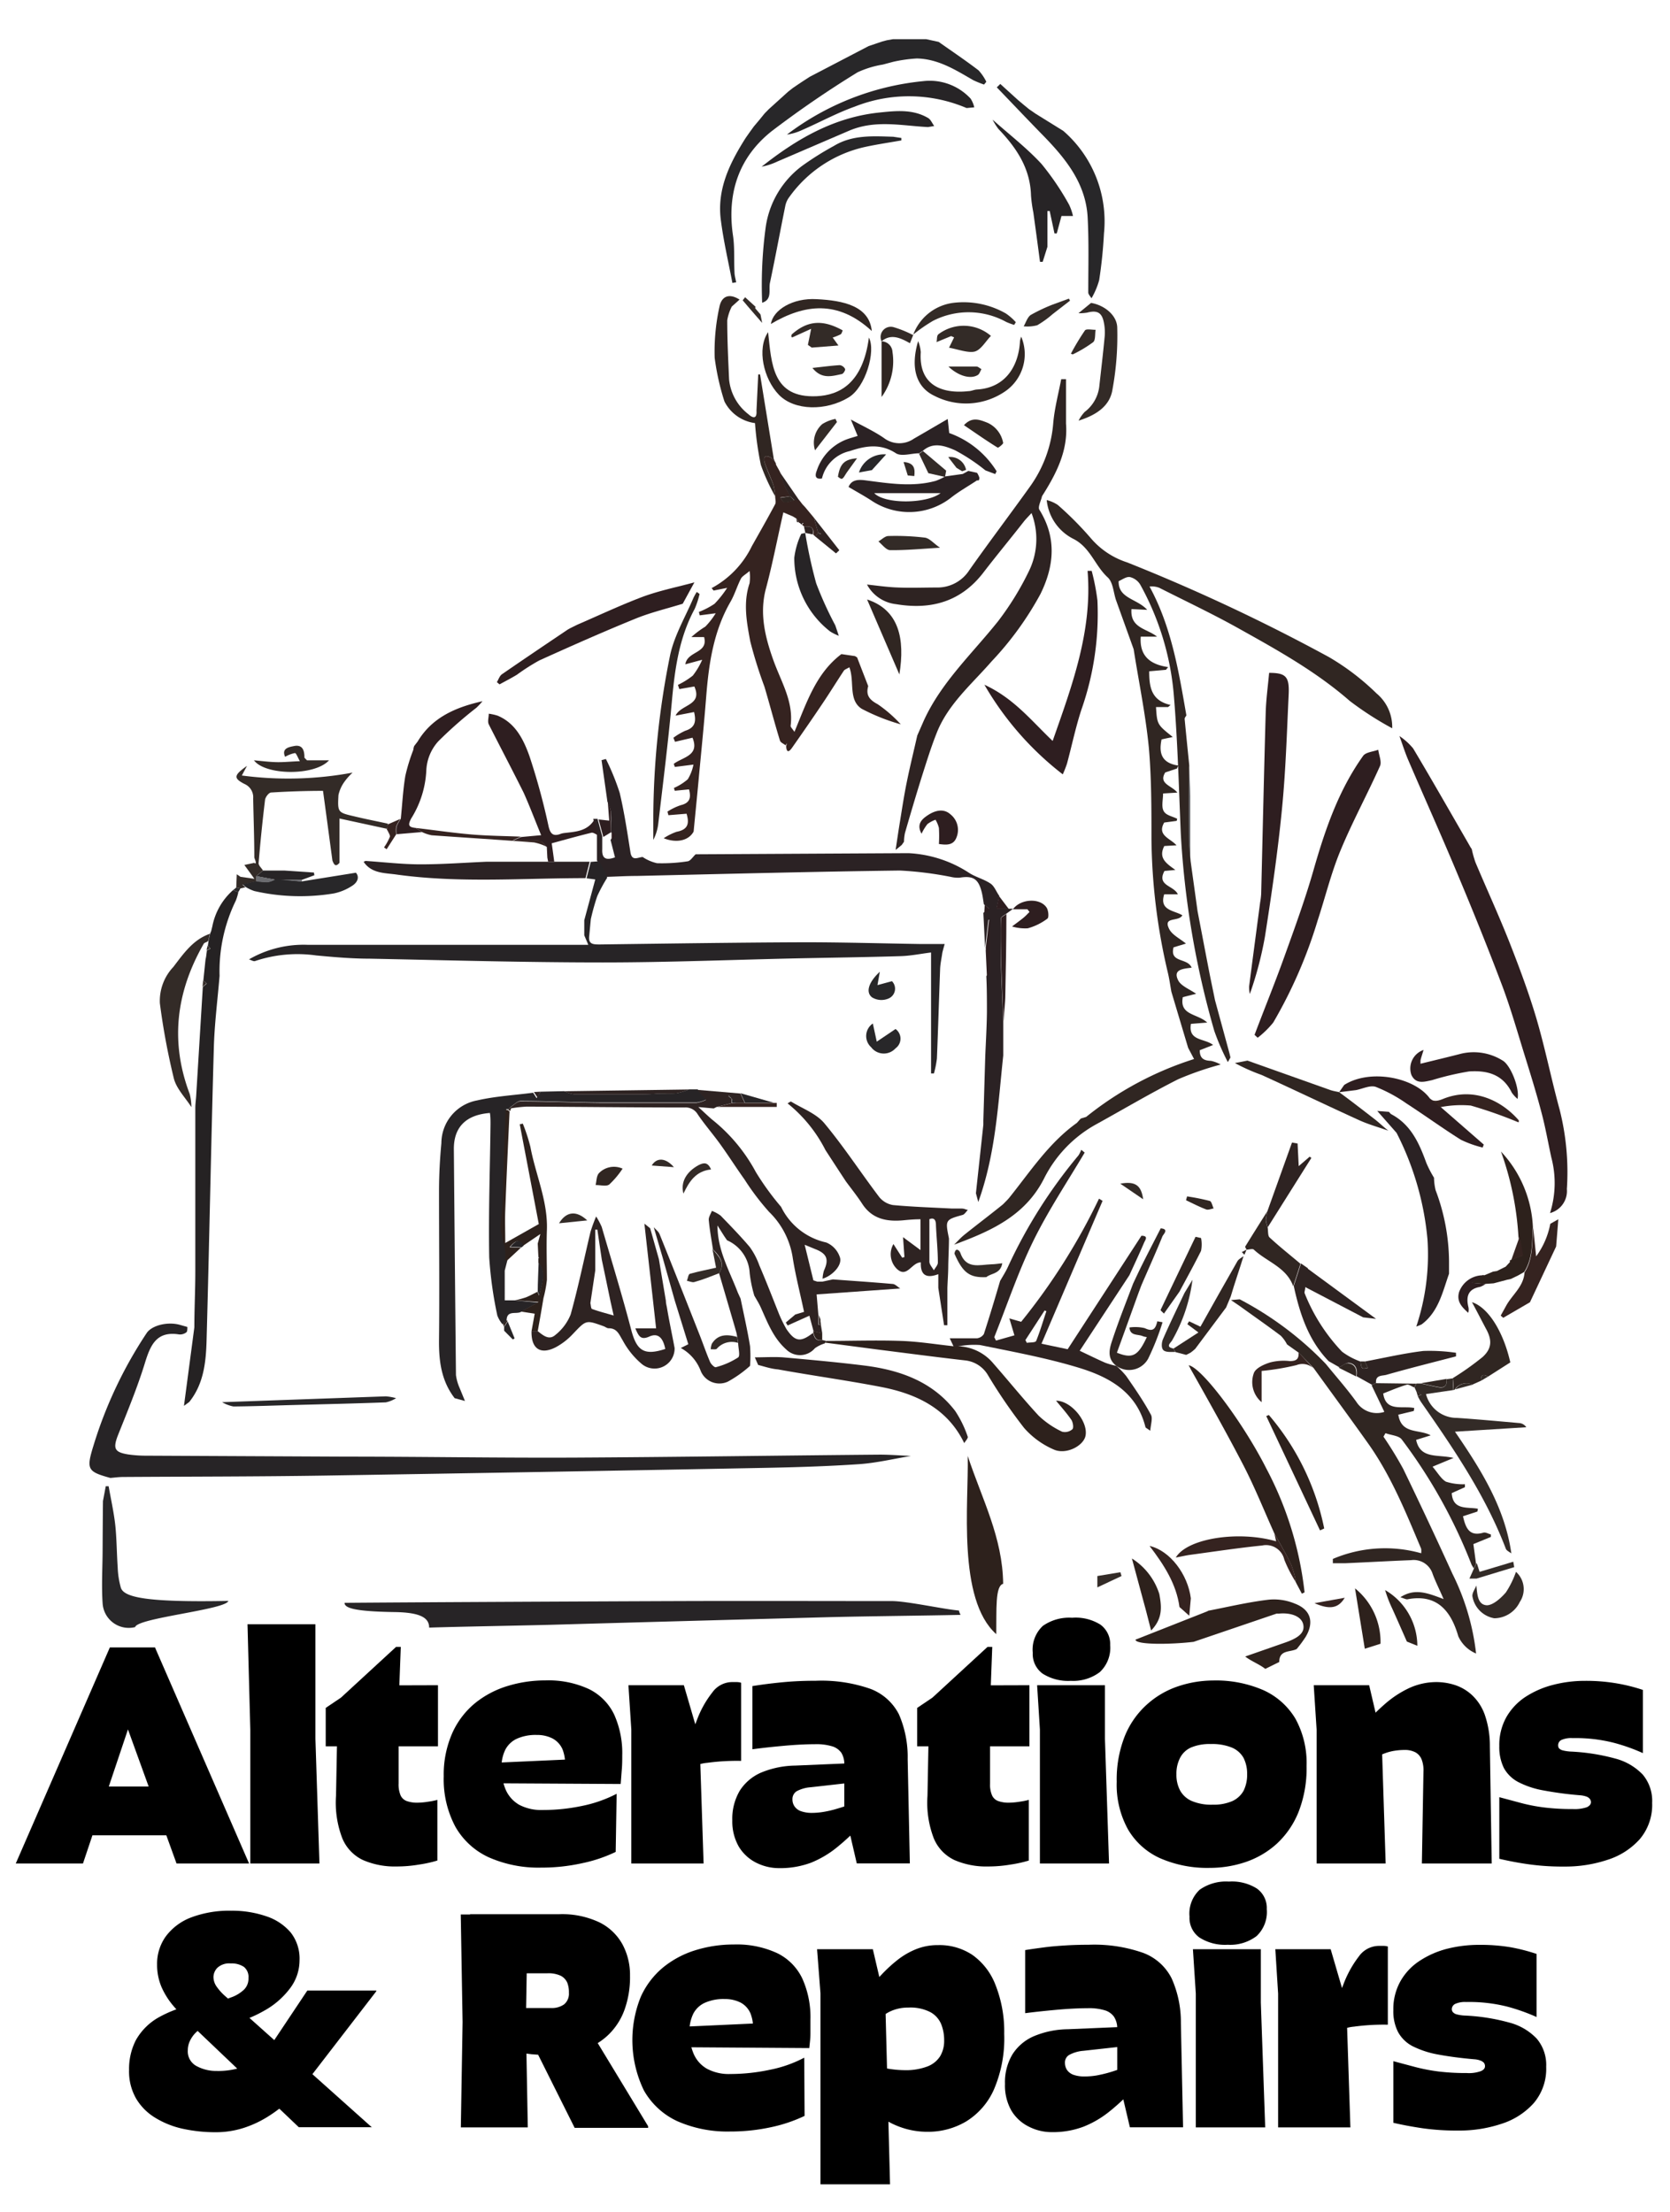 <?xml version="1.0" encoding="UTF-8"?>
<svg preserveAspectRatio="xMidYMid slice" width="1000px" height="1325px" xmlns="http://www.w3.org/2000/svg" viewBox="0 0 191.33 253.5">
  <title>alterations and repairs</title>
  <path d="M17.79,188.77,15.39,196,9.51,213.53H1.81l10.78-24.76Zm3.33,21.53H7.69v-5.59H21.12Zm7.42,3.23H20.23L14,196.33l3.76-7.56Z"></path>
  <path d="M36.6,213.53H28.68V198.19l-.32-12.08h7.78v13.12Z"></path>
  <path d="M50.18,193.1v7H37.32v-4.4l1.75-1.18,6.31-5.81h.54l-.25,6.66v9a3.2,3.2,0,0,0,.23,1.36,1.24,1.24,0,0,0,.72.65,3.55,3.55,0,0,0,1.23.18,8.2,8.2,0,0,0,1.2-.11,8.5,8.5,0,0,0,1.06-.21v6.95a14.34,14.34,0,0,1-2.08.46,15.33,15.33,0,0,1-2.58.22,9.12,9.12,0,0,1-3.87-.74,4.76,4.76,0,0,1-2.36-2.49,11.39,11.39,0,0,1-.72-4.87l.14-7.45,4.84-5.2Z"></path>
  <path d="M70.54,212.2a16.56,16.56,0,0,1-3.82,1.29A21.36,21.36,0,0,1,62,214a14.07,14.07,0,0,1-6-1.18,8.44,8.44,0,0,1-3.84-3.53,11.56,11.56,0,0,1-1.32-5.75,11.77,11.77,0,0,1,1-5,9.44,9.44,0,0,1,2.62-3.41,11,11,0,0,1,3.73-1.95,14.67,14.67,0,0,1,4.3-.63,11,11,0,0,1,5,1,6.25,6.25,0,0,1,2.87,2.9,10.75,10.75,0,0,1,.93,4.71c0,.51,0,1-.05,1.6s-.08,1.12-.13,1.66l-17.63-.1.07-2.19,15.7-.71-4.55,1.32a4.56,4.56,0,0,0-.25-2.29,2.57,2.57,0,0,0-1.17-1.26,3.85,3.85,0,0,0-1.77-.39,5.23,5.23,0,0,0-2.29.43,2.83,2.83,0,0,0-1.33,1.27,4.45,4.45,0,0,0-.43,2.06,6.12,6.12,0,0,0,.5,2.56,3.71,3.71,0,0,0,1.54,1.69,5.44,5.44,0,0,0,2.69.59,21.84,21.84,0,0,0,4.55-.48,15,15,0,0,0,3.91-1.38Z"></path>
  <path d="M80.61,213.53H72.33V198.19L72,193.1h6.35l1.79,6.13Zm4.3-11.76a25.13,25.13,0,0,0-3.86.22,4.6,4.6,0,0,0-1.73.5l-.94-1.33c.48-1.48,1-2.86,1.49-4.13a11.48,11.48,0,0,1,1.74-3.1,2.81,2.81,0,0,1,2.22-1.19h.54a1.71,1.71,0,0,1,.54.08Z"></path>
  <path d="M98.81,208.9a25.29,25.29,0,0,1-2.9,2.76,11.52,11.52,0,0,1-3,1.78,10.07,10.07,0,0,1-3.62.62,5.81,5.81,0,0,1-2.65-.62,4.88,4.88,0,0,1-2-1.85,5.8,5.8,0,0,1-.74-3,6.3,6.3,0,0,1,.86-3.41,5.46,5.46,0,0,1,2.47-2.08,10.55,10.55,0,0,1,3.87-.79l6.6-.28,0,2.22-4.8.54a4,4,0,0,0-1.63.46,1.06,1.06,0,0,0-.48.93,1.38,1.38,0,0,0,.23.79,1.47,1.47,0,0,0,.73.56,3.76,3.76,0,0,0,1.33.2,8.31,8.31,0,0,0,1.36-.13,11.88,11.88,0,0,0,1.43-.34c.48-.14,1-.3,1.4-.47Zm-2.38-8a2,2,0,0,0-1-.77,6.22,6.22,0,0,0-2.06-.27c-1,0-2.21.06-3.53.18s-2.54.25-3.64.4v-7.24c.76-.12,1.54-.23,2.33-.32s1.59-.17,2.42-.22,1.66-.07,2.52-.07a17,17,0,0,1,6.26.93,6.07,6.07,0,0,1,3.26,2.92,12.25,12.25,0,0,1,1,5.14l.25,11.94H98.16l-1.43-6.17v-5.19A2.45,2.45,0,0,0,96.43,200.91Z"></path>
  <path d="M117.94,193.1v7H105.08v-4.4l1.75-1.18,6.31-5.81h.54l-.25,6.66v9a3.06,3.06,0,0,0,.23,1.36,1.24,1.24,0,0,0,.72.65,3.55,3.55,0,0,0,1.23.18,8.2,8.2,0,0,0,1.2-.11,8.5,8.5,0,0,0,1.06-.21v6.95a14.34,14.34,0,0,1-2.08.46,15.33,15.33,0,0,1-2.58.22,9.12,9.12,0,0,1-3.87-.74,4.76,4.76,0,0,1-2.36-2.49,11.39,11.39,0,0,1-.72-4.87l.14-7.45,4.84-5.2Z"></path>
  <path d="M126.06,186.15a2.76,2.76,0,0,1,1.13,2.36A3.8,3.8,0,0,1,126,191.6a5.06,5.06,0,0,1-3.31,1,5.47,5.47,0,0,1-3.23-.82,2.78,2.78,0,0,1-1.14-2.4,3.71,3.71,0,0,1,1.16-3.08,5.26,5.26,0,0,1,3.35-.93A5.36,5.36,0,0,1,126.06,186.15Zm1,27.38h-7.92V198.19l-.32-5.09h7.77v6.13Z"></path>
  <path d="M144.75,193.67a8.2,8.2,0,0,1,3.67,3.28,10.53,10.53,0,0,1,1.27,5.4,13.69,13.69,0,0,1-.93,5.3,10.06,10.06,0,0,1-2.51,3.64,10.19,10.19,0,0,1-3.57,2.08,12.79,12.79,0,0,1-4.06.66,13.48,13.48,0,0,1-5.72-1.11,8.12,8.12,0,0,1-3.67-3.3,10.57,10.57,0,0,1-1.29-5.45,13.46,13.46,0,0,1,.93-5.25,9.83,9.83,0,0,1,2.53-3.61,10.11,10.11,0,0,1,3.56-2.08,12.74,12.74,0,0,1,4-.67A13.64,13.64,0,0,1,144.75,193.67Zm-8.28,6.56a2.59,2.59,0,0,0-1.27,1.19,3.94,3.94,0,0,0-.42,1.89,3.8,3.8,0,0,0,.42,1.85,2.78,2.78,0,0,0,1.32,1.2,5.7,5.7,0,0,0,2.42.43,5.37,5.37,0,0,0,2.24-.41,2.81,2.81,0,0,0,1.29-1.18,4.13,4.13,0,0,0,.41-1.92,4,4,0,0,0-.41-1.85,2.76,2.76,0,0,0-1.33-1.18,6,6,0,0,0-2.42-.41A5.48,5.48,0,0,0,136.47,200.23Z"></path>
  <path d="M158.75,213.53h-7.91V198.19l-.33-5.09h6.35l1.43,6.13Zm-2.58-15.77a25.76,25.76,0,0,1,2.5-2.51,11.78,11.78,0,0,1,2.79-1.83,7.52,7.52,0,0,1,3.14-.68,7,7,0,0,1,2.09.34,5.27,5.27,0,0,1,1.95,1.15,5.7,5.7,0,0,1,1.46,2.24,10.87,10.87,0,0,1,.59,3.65l.21,13.41h-8l.18-10.5a3.48,3.48,0,0,0-.2-1.4,1.62,1.62,0,0,0-.72-.84,2.58,2.58,0,0,0-1.27-.27,7.11,7.11,0,0,0-1.11.09,5.48,5.48,0,0,0-1.06.27,8.81,8.81,0,0,0-.84.36Z"></path>
  <path d="M178.62,200.34a.91.91,0,0,0,.43.23,4.65,4.65,0,0,0,.85.13,23.43,23.43,0,0,1,5.14.8,6.69,6.69,0,0,1,3.17,1.85,4.68,4.68,0,0,1,1.07,3.23,6.07,6.07,0,0,1-1.41,4.15,8.31,8.31,0,0,1-3.71,2.38,15.28,15.28,0,0,1-4.95.77,27.83,27.83,0,0,1-4-.25c-1.17-.16-2.32-.38-3.44-.64v-7.06l2.54.68a19.65,19.65,0,0,0,2.62.5,25.85,25.85,0,0,0,3.26.18,4.33,4.33,0,0,0,1.61-.21c.31-.15.47-.34.47-.58a.59.59,0,0,0-.13-.37.84.84,0,0,0-.39-.27,2.89,2.89,0,0,0-.74-.15,39.9,39.9,0,0,1-4.15-.55,10.09,10.09,0,0,1-2.89-.95,4,4,0,0,1-1.67-1.61,5.39,5.39,0,0,1-.53-2.51,6.52,6.52,0,0,1,.82-3.35,6.87,6.87,0,0,1,2.22-2.33,10.57,10.57,0,0,1,3.16-1.36,14.48,14.48,0,0,1,3.62-.45,20.69,20.69,0,0,1,3.63.29,20,20,0,0,1,3,.75v7.24a21.43,21.43,0,0,0-3.32-1.18,17.72,17.72,0,0,0-4.74-.54,2.77,2.77,0,0,0-1.27.21.67.67,0,0,0-.38.61A.54.54,0,0,0,178.62,200.34Z"></path>
  <path d="M23.63,232a6.79,6.79,0,0,0-1.22.93,3.36,3.36,0,0,0-.68,1,2.52,2.52,0,0,0-.21,1,1.9,1.9,0,0,0,1,1.81,4.68,4.68,0,0,0,2.27.56,8.66,8.66,0,0,0,3-.45,6.25,6.25,0,0,0,2.08-1.24,9.81,9.81,0,0,0,1.54-1.82l3.8-5.7h7.91v.07l-7.95,10.32a17.84,17.84,0,0,1-2,2.15,16.29,16.29,0,0,1-2.44,1.88,12.37,12.37,0,0,1-2.85,1.33,10.45,10.45,0,0,1-3.17.48,17.37,17.37,0,0,1-3.74-.39,10.16,10.16,0,0,1-3.17-1.26,6.35,6.35,0,0,1-2.21-2.22,6.25,6.25,0,0,1-.8-3.26,7.25,7.25,0,0,1,.78-3.42,6.86,6.86,0,0,1,2.51-2.55,13.65,13.65,0,0,1,4.45-1.59Zm19,11.75H34.24L22.56,232.63A33.86,33.86,0,0,1,20,230a8.92,8.92,0,0,1-1.49-2.31A6.55,6.55,0,0,1,18,225.1a5.38,5.38,0,0,1,1-3.22,6.47,6.47,0,0,1,2.9-2.17,12.31,12.31,0,0,1,4.59-.77,12,12,0,0,1,4,.63,6.2,6.2,0,0,1,2.83,1.88,4.86,4.86,0,0,1,1,3.19,5.3,5.3,0,0,1-1.11,3.22,9.35,9.35,0,0,1-3,2.57A14.43,14.43,0,0,1,26.07,232l-1-2.62c.52-.16,1-.36,1.58-.57a4.19,4.19,0,0,0,1.3-.82,1.76,1.76,0,0,0,.52-1.33,1.48,1.48,0,0,0-.53-1.29,2.54,2.54,0,0,0-1.51-.39,2,2,0,0,0-1.5.48,1.54,1.54,0,0,0-.47,1.09,1.93,1.93,0,0,0,.38,1.11,6,6,0,0,0,.89,1c.35.31.67.59.95.86l15.95,14.26Z"></path>
  <path d="M60.25,231.7l.22,12.07H52.8L53,231.7l-.21-12.33h7.67Zm.7,3.69c-.63-.07-1.25-.17-1.85-.29s-1.23-.26-1.89-.43L58.35,230a14.21,14.21,0,0,0,1.79.09h3a2.42,2.42,0,0,0,1.49-.42,1.58,1.58,0,0,0,.55-1.33A3,3,0,0,0,65,227.2a1.65,1.65,0,0,0-.76-.81,3.33,3.33,0,0,0-1.54-.28l-2.4,0c-.9,0-1.67.06-2.29.11l-4.16-6.88H64.05a10,10,0,0,1,4.62.93,6.08,6.08,0,0,1,2.65,2.53,7.37,7.37,0,0,1,.86,3.6,11,11,0,0,1-.64,3.92,7.53,7.53,0,0,1-1.85,2.85,7.61,7.61,0,0,1-2.88,1.72,11.68,11.68,0,0,1-3.76.58A19.06,19.06,0,0,1,61,235.39ZM67.81,233l6.45,10.64v.18H65.84l-4.76-9.53Z"></path>
  <path d="M92.18,242.45a17.21,17.21,0,0,1-3.82,1.29,21.9,21.9,0,0,1-4.75.5,14.22,14.22,0,0,1-6-1.18,8.49,8.49,0,0,1-3.84-3.53,13.25,13.25,0,0,1-.35-10.74,9.35,9.35,0,0,1,2.61-3.4,11,11,0,0,1,3.73-1.95,14.72,14.72,0,0,1,4.3-.63,11,11,0,0,1,5,1,6.19,6.19,0,0,1,2.86,2.9,10.75,10.75,0,0,1,.93,4.71c0,.5,0,1,0,1.6s-.08,1.11-.13,1.66L75,234.56l.08-2.18,15.69-.72L86.23,233a4.49,4.49,0,0,0-.25-2.3,2.53,2.53,0,0,0-1.16-1.25,3.92,3.92,0,0,0-1.78-.39,5.23,5.23,0,0,0-2.29.43,2.78,2.78,0,0,0-1.33,1.27,4.58,4.58,0,0,0-.43,2.06,6.15,6.15,0,0,0,.5,2.56A3.61,3.61,0,0,0,81,237.05a5.29,5.29,0,0,0,2.68.6,21.78,21.78,0,0,0,4.55-.49,14.34,14.34,0,0,0,3.91-1.38Z"></path>
  <path d="M93.61,223.35H100l1.43,6.13.54,20.81H94l0-21.89ZM99.35,228l1.63-1.72a16.89,16.89,0,0,1,1.81-1.67,8.71,8.71,0,0,1,2.13-1.25,6.63,6.63,0,0,1,2.56-.48A6.8,6.8,0,0,1,111.4,224a7.49,7.49,0,0,1,2.65,3.44,14.49,14.49,0,0,1,1,5.61,14.83,14.83,0,0,1-1.18,6.38,8.18,8.18,0,0,1-3.17,3.65,8.53,8.53,0,0,1-4.46,1.19,9,9,0,0,1-2.83-.45,9.14,9.14,0,0,1-2.44-1.22,5.38,5.38,0,0,1-1.61-1.74l.36-4.3a12.73,12.73,0,0,0,1.86.45,11.9,11.9,0,0,0,2,.2,7,7,0,0,0,2.66-.42,3,3,0,0,0,1.46-1.16,3.41,3.41,0,0,0,.47-1.83,4.92,4.92,0,0,0-.34-1.86,2.79,2.79,0,0,0-1.24-1.38,5,5,0,0,0-2.54-.52,4.76,4.76,0,0,0-1.36.18,4.45,4.45,0,0,0-1.08.46,7,7,0,0,0-.82.61Z"></path>
  <path d="M130.05,239.15a24.5,24.5,0,0,1-2.9,2.76,11.43,11.43,0,0,1-3,1.77,9.93,9.93,0,0,1-3.62.63,5.73,5.73,0,0,1-2.66-.63,4.79,4.79,0,0,1-2-1.84,5.81,5.81,0,0,1-.73-3.05,6.2,6.2,0,0,1,.86-3.4,5.46,5.46,0,0,1,2.47-2.08,10.35,10.35,0,0,1,3.87-.79l6.59-.28,0,2.22-4.8.53a4.08,4.08,0,0,0-1.63.47,1,1,0,0,0-.49.93,1.46,1.46,0,0,0,.23.79,1.55,1.55,0,0,0,.74.56,3.75,3.75,0,0,0,1.33.19,8.26,8.26,0,0,0,1.36-.12c.47-.09.95-.2,1.43-.34s.94-.3,1.4-.47Zm-2.38-8a2,2,0,0,0-1-.77,6.17,6.17,0,0,0-2.06-.27c-1,0-2.2.06-3.53.18s-2.54.25-3.63.39v-7.23c.76-.12,1.54-.23,2.32-.33s1.6-.16,2.42-.21,1.67-.07,2.53-.07a16.93,16.93,0,0,1,6.25.93,6,6,0,0,1,3.26,2.92,12.24,12.24,0,0,1,1.06,5.14l.25,11.93h-6.09L128,237.61v-5.2A2.41,2.41,0,0,0,127.67,231.16Z"></path>
  <path d="M144,216.4a2.73,2.73,0,0,1,1.13,2.36,3.79,3.79,0,0,1-1.16,3.08,5,5,0,0,1-3.32,1,5.44,5.44,0,0,1-3.22-.82,2.76,2.76,0,0,1-1.15-2.4,3.73,3.73,0,0,1,1.17-3.09,5.24,5.24,0,0,1,3.35-.93A5.35,5.35,0,0,1,144,216.4Zm.95,27.37H137V228.44l-.33-5.09h7.78v6.13Z"></path>
  <path d="M154.71,243.77h-8.28V228.44l-.32-5.09h6.34l1.79,6.13ZM159,232a25.13,25.13,0,0,0-3.86.22,4.6,4.6,0,0,0-1.73.5l-.93-1.33c.47-1.48,1-2.86,1.48-4.14a12.4,12.4,0,0,1,1.74-3.1,2.83,2.83,0,0,1,2.22-1.18h.54a1.73,1.73,0,0,1,.54.07Z"></path>
  <path d="M166.48,230.59a.9.9,0,0,0,.43.23,4.38,4.38,0,0,0,.84.13,22.85,22.85,0,0,1,5.14.8,6.65,6.65,0,0,1,3.17,1.85,4.66,4.66,0,0,1,1.08,3.22,6.05,6.05,0,0,1-1.42,4.16,8.34,8.34,0,0,1-3.71,2.38,15.22,15.22,0,0,1-4.94.77,28,28,0,0,1-4-.25c-1.17-.17-2.32-.38-3.44-.64v-7.06l2.55.68a21.22,21.22,0,0,0,2.61.5,25.85,25.85,0,0,0,3.26.18,4,4,0,0,0,1.61-.22c.32-.14.47-.33.47-.57a.64.64,0,0,0-.12-.38,1,1,0,0,0-.4-.26,2.44,2.44,0,0,0-.73-.15c-1.6-.14-3-.33-4.16-.55a10.64,10.64,0,0,1-2.89-.95,4,4,0,0,1-1.66-1.62,5.2,5.2,0,0,1-.54-2.5,6.53,6.53,0,0,1,.83-3.35,6.78,6.78,0,0,1,2.22-2.33,10.42,10.42,0,0,1,3.15-1.37,15,15,0,0,1,3.62-.44,21,21,0,0,1,3.64.28,21.5,21.5,0,0,1,2.95.76v7.23a22.37,22.37,0,0,0-3.31-1.18,17.8,17.8,0,0,0-4.75-.54,2.74,2.74,0,0,0-1.27.22.68.68,0,0,0-.38.61A.52.52,0,0,0,166.48,230.59Z"></path>
  <path d="M127.85,68.74c-.29-.88-.33-2-.93-2.57-1.49-1.35-2-3.47-4-4.45a5.6,5.6,0,0,1-3-4.42,4.08,4.08,0,0,1,1.27.56A38.36,38.36,0,0,1,125,61.7a9.14,9.14,0,0,0,4.13,2.74,213.39,213.39,0,0,1,23.12,10.85,27.91,27.91,0,0,1,5.45,4.16,5,5,0,0,1,1.8,4,37,37,0,0,1-4.86-3.13c-3.81-3.33-8.18-5.77-12.55-8.21-3-1.69-6.16-3.18-9.26-4.75a2.29,2.29,0,0,0-1.13-.15c2.52,4.63,3.34,9.71,4.22,14.76-.07.14-.21.28-.2.41.17,1.77.35,3.55.53,5.32,0,2.74,0,5.48,0,8.21,0,.93.1,1.86.16,2.79.26,1.9.53,3.81.79,5.71.43,2.22.85,4.44,1.28,6.66.23,1.18.48,2.36.72,3.54l1.65,6.06.12.5-.3.53a27.32,27.32,0,0,1-1.55-3.57,101.49,101.49,0,0,1-3.84-22.62c-.23-5.37-.36-10.75-.82-16.1A31.52,31.52,0,0,0,130.64,67a1.9,1.9,0,0,0-1.2-.88c-.42-.06-.9.32-1.28.47-.06,2,2.12,2,3.27,3.29l-1.8-.09c-.17,2.2,1.76,2.22,2.93,3.16h-1.87c-.16,2.21,1.07,3.19,3.14,3.49l-.25.31-1.92.17c0,1.78.22,3.36,2.45,3.86l-.29.24h-1.38c.13,2,.13,2,1.92,3.43l-1.28.27c-.34,1.58,0,2.71,1.9,3l-.14.34-1.34.45c-.81,1.31.74,1.49,1.39,2.31l-1.64.1c0,.72-.21,1.48.06,2s1,.61,1.56.9l-.06.24-1.43.19c-.85,1.48.68,1.79,1.41,2.61l-1.4.08c-.71,1.38.23,2,1.27,2.74l-1.25.12c-.92,1.71,1.07,1.65,1.53,2.67h-1.56c-.6,1.88,1.16,1.84,2.08,2.41-.43.79-2.26.09-1.51,1.57.34.68,1.22,1.09,1.92,1.67l-1.42.43c-.47,1.82,1.61,1.17,2.07,2.33-.91.13-2.19.16-1.54,1.45.32.64,1.26,1,2.06,1.54l-1.53.39c-.4,2.1,1.67,1.86,2.8,2.91l-1.87.15c-.34,2,1.57,1.63,2.54,2.42l-1.53.6c0,1,.54,1.19,1.3,1.22a4.14,4.14,0,0,1,1.1.42,35.71,35.71,0,0,0-4.86,1.68c-3.21,1.62-6.31,3.46-9.46,5.2a14.51,14.51,0,0,0-5.94,6.23c-2.19,4.28-6.15,6-10.28,7.53.39-.38.75-.79,1.17-1.13,1.47-1.18,3-2.33,4.44-3.5.25-.26.52-.51.75-.8,2.4-3,4.51-6.24,7.7-8.52l.45-.5h0l.62-.19a38,38,0,0,1,12.36-6.63l-.68-1.29-1.92-6.43c-.13-.72-.23-1.46-.4-2.17a69,69,0,0,1-1.88-15.35c0-3.48,0-7-.3-10.44-.37-3.78-1.15-7.52-1.74-11.28Z" style="fill:#302622"></path>
  <path d="M21.47,152.05c0,.21,0,.53-.11.61a1.22,1.22,0,0,1-.81.25c-2.61-.43-3.31,1.2-3.95,3.29-.87,2.82-2,5.54-3.1,8.3-.57,1.5-.36,1.91,1.21,2.16a14.54,14.54,0,0,0,2.08.14l22.91.11c8.7,0,17.4.15,26.1.11,11.66-.06,23.31-.24,35-.34,1.19,0,2.38.1,3.57.15-2,.33-3.94.8-5.92.94-3.68.25-7.38.36-11.07.43q-25.12.48-50.26.88c-7.68.12-15.36.11-23,.16-.49,0-1,.07-1.47.11-2.67-.73-2.77-1-1.92-3.76a49.16,49.16,0,0,1,6.07-12.83c.58-.89,2.4-1.35,3.82-.95Z" style="fill:#272426"></path>
  <path d="M167.07,187.49c-.86-3-2.52-4.88-5.85-4.23-.19,0-.42-.13-.78-.24,1.69-1.1,3.21-.44,4.95.21-.5-1.15-.93-2-1.25-2.86a2.28,2.28,0,0,0-2.48-1.6c-2.49.1-5,.24-7.48.35-.49,0-1,0-1.48,0l0-.49a15.26,15.26,0,0,1,10.12-.65,2,2,0,0,0,0-.51c-1.75-4.16-3.44-8.35-6.07-12.06-2.06-2.9-4.17-5.77-6.26-8.66L148.79,155l-1.34-.95a3.93,3.93,0,0,0-.72-1c-1.47-1.11-3-2.17-4.48-3.24-.31-.23-.64-.44-1.22-.84l1-.09a38.34,38.34,0,0,1,9.86,7.4c1.18,1.45,2.42,2.85,3.51,4.36a2.78,2.78,0,0,0,3.2,1.14l-1.46-3.05.44-.24,4.68.06-.23.43c-.29-.11-.63-.38-.87-.31-.94.28-1.84.67-2.69,1,.3,2.17,2.22,1.37,3.56,1.67l-.06.34-1.77.42c.35,2.28,2.37,1.63,3.71,2.37l-1.67.52c.48,2.24,2.48,1.63,4.29,2.07l-2.41,1c.58.68,1,1.42,1.54,1.72a6.34,6.34,0,0,0,2.17.29l0,.34-1.51.68c.13,2,1.8,1.56,3,1.79l-.06.32-1.65.54c.3,1.31.7,2.36,2.34,1.88.25-.07.56.13.85.2l0,.29-2,.82.31,2.29-.27.49-.24-.4v0a59.7,59.7,0,0,0-8-14.36c-.32-.45-1.23-.49-1.87-.73l-.23.4a42.8,42.8,0,0,1,2.27,3.71q2.9,6,5.63,12a27.27,27.27,0,0,1,2.71,9.14A3.86,3.86,0,0,1,167.07,187.49Z" style="fill:#302622"></path>
  <path d="M91.94,57.79l.31.33,1,1.2h0l.49,1.74h0l-.33.42-.24-.23c.13-.86-.38-1-1-.89l-.28-.23.17-.21-.41,0-.08,0-.29-.48v0l-.45-.27-1.08-.46c-.69,3-1.24,5.91-2,8.74s-.09,5.54.83,8.13,2.36,4.79,2,7.6c0,.14.19.31.44.68,1.4-3.36,2.47-6.72,5.38-8.91l1.56.23h0l.24.15c.42,1.1.85,2.2,1.27,3.29-.28,1,.1,1.55,1.08,2.07A15.16,15.16,0,0,1,103.2,83a23,23,0,0,1-4.47-1.78c-1.57-1-.8-3.13-1.42-4.76-.32.19-.53.25-.63.39-.82,1.24-1.6,2.51-2.43,3.74-1.14,1.7-2.31,3.39-3.49,5.07-.24.35-.62.77-.69-.12,0-.13.07-.25.1-.38L90,85.4c-.22-.18-.57-.31-.64-.54-.62-2-1.17-4.13-1.78-6.18a51.63,51.63,0,0,1-1.62-5.18c-.41-2.19-.84-4.43-.08-6.67a5.47,5.47,0,0,0,0-1.4c-.49.42-.86.6-1,.89-.44.86-.71,1.81-1.19,2.64-1.94,3.37-2.48,7.07-2.78,10.85-.23,2.93-.52,5.86-.8,8.79-.2,2.23-.43,4.45-.64,6.68-.53,1-1.88,1.38-3.43.77a6.57,6.57,0,0,1,1.48-.74c1.35-.25,1.46-1,1.14-2.07l-2.08.17L76.47,93A6.55,6.55,0,0,1,78,92.26c1.09-.26,1.18-.92.94-1.81l-1.63.16-.1-.32a6.2,6.2,0,0,0,1.59-1,5.12,5.12,0,0,0,.65-1.68l-2.13.27-.13-.35c1-.78,3-.92,2.15-3l-2,.47-.19-.46a7.14,7.14,0,0,1,1.37-.81c1.2-.37,1.23-1.18,1-2.14L77.4,82c.62-1.31,3.13-1.15,2.15-3.34l-1.72.3-.16-.48a9.17,9.17,0,0,0,1.7-1.06,8.27,8.27,0,0,0,1.08-1.82l-1.93.52c.23-1.55,2.65-1.22,2.15-3.12H79.21a10.75,10.75,0,0,1,1.6-1.2A8.83,8.83,0,0,0,82,70.27l-1.83.24-.1-.39a9.19,9.19,0,0,0,1.79-.93,11.76,11.76,0,0,0,1.45-1.83l-1.55.31-.23-.28a10.82,10.82,0,0,0,4.61-4.81c.9-1.6,1.81-3.19,2.67-4.81.12-.24,0-.61,0-.91a8,8,0,0,0-.21-1.31c-.3-.87-.72-1.7-1-2.57-.16-.53,0-.93.7-.55l.49.48a2.12,2.12,0,0,1,.11.21s0,.07,0,.11c.11.21.23.42.35.63l.11.21c.17.51.3,1,.51,1.51s.46.85.69,1.28L89.41,57c.37.65.37.65,1.6.3l.55,0v0Z" style="fill:#352320"></path>
  <path d="M119.38,56.86c-.11.53-.5,1.23-.3,1.55,2,3.21,1.7,6.44.13,9.64a36.55,36.55,0,0,1-5.6,7.73c-2.26,2.6-5,4.9-6.3,8.22-.64,1.61-1.15,3.27-1.68,4.93-.68,2.17-1.32,4.34-1.95,6.52a5.24,5.24,0,0,0-.11,1l-.26.37v0c-.17.14-.33.28-.7.57.19-1.27.34-2.29.51-3.32.24-1.49.47-3,.77-4.46.36-1.78.8-3.55,1.2-5.33l.75-1.71c2-4.39,5.55-7.68,8.51-11.39a33.11,33.11,0,0,0,3.58-5.84,8.36,8.36,0,0,0,.25-6.55c-.34.37-.6.63-.84.92-1.56,2-3.14,3.9-4.67,5.89-2.57,3.35-6,4.3-10,3.63a4.32,4.32,0,0,1-3.34-2.25c1.07.11,2.31.3,3.55.34,1.52.06,3,0,4.56,0a4.33,4.33,0,0,0,3.62-2c2.27-3.22,4.65-6.36,6.94-9.56a14.41,14.41,0,0,0,2.67-7.31c.15-1.69.6-3.36.91-5l.55,0v5.09C122.38,51.66,121,54.31,119.38,56.86Z" style="fill:#2e2322"></path>
  <path d="M39.48,183.66c8.24-.07,29.86-.17,38.1-.2s16.41,0,24.61,0c1.72,0,6,.95,7.67,1.08a2.13,2.13,0,0,0,.19.5c-4.09.09-11.24.16-15.34.27q-15.85.42-31.72.87c-3.37.09-10.45.21-13.82.32,0-1.12-1-1.73-3.9-1.78C40.3,184.65,39.48,184.19,39.48,183.66Z" style="fill:#272426"></path>
  <path d="M177.58,139a11.41,11.41,0,0,0,.15-6.37c-.37-1.7-.67-3.43-1.12-5.12-.56-2.15-1.22-4.28-1.88-6.41-.83-2.66-1.59-5.36-2.57-8-1.61-4.28-3.33-8.54-5.1-12.76-1.85-4.45-3.83-8.84-5.73-13.27-.38-.89-.67-1.82-1-2.73a7.42,7.42,0,0,1,1.57,1.42c2.17,3.64,4.27,7.33,6.39,11l.21.37a.76.76,0,0,1,.12.19,12.29,12.29,0,0,0,.42,1.5c1.29,3.06,2.68,6.08,3.9,9.17,1.13,2.88,2.22,5.8,3.1,8.78,1,3.42,1.7,6.93,2.64,10.37a29.19,29.19,0,0,1,.83,9.11A2.61,2.61,0,0,1,177.58,139Z" style="fill:#2e1e20"></path>
  <path d="M21.69,160.64l-.61.45,1.19-9c0-2.13.11-4.26.11-6.39,0-6.24,0-12.48,0-18.72,0-.53.08-1,.11-1.58l.75-12.3.45-.4-.39-.34.23-2.22.09-.53.09-.71.41-.2-.3-.33.09-.67.17-.73.12-.29.13-.53A7.42,7.42,0,0,1,26.7,102l.61.22a5.69,5.69,0,0,1-.3,1,18.43,18.43,0,0,0-1.85,8.6c-.23,2.77-.59,5.55-.66,8.32-.32,11.16-.52,22.32-.83,33.48C23.6,156.12,23.33,158.59,21.69,160.64Z" style="fill:#252223"></path>
  <path d="M107.54,4.8c1.53,1.08,3.08,2.12,4.57,3.26A5.48,5.48,0,0,1,113,9.37l-.26.32a12.16,12.16,0,0,1-1.23-.5c-2-1.15-4-2.44-6.47-2.49a16.71,16.71,0,0,0-2.7.38l-1.2.32a11.11,11.11,0,0,0-2.88.88A118.51,118.51,0,0,0,88.45,15c-3.8,3-5.19,7.13-4.47,12,.2,1.37.1,2.78.17,4.18,0,.39.13.78.19,1.17l-.43.07c-.45-2.37-1-4.72-1.31-7.1-.51-3.58,1-6.63,2.84-9.53l.4-.57h0l.52-.72.68-.81L87.6,13l.48-.49,2.21-2h0l.55-.43.44-.3.58-.39.91-.59,6.75-3.52,1.57-.53.53-.14.69-.12h3.8Z" style="fill:#282729"></path>
  <path d="M27.07,101.7l.06-1.52.43.29,1.59.23L28,99.11l1.14-.24s.05.06.08.07a.16.16,0,0,0,.09-.06c0-.21-.11-.41-.17-.62,0-2.26-.09-4.51-.13-6.77a1.66,1.66,0,0,0-1-1.66c-1.28-.66-1.23-1,.29-2.07l-.59,1.1a40.24,40.24,0,0,0,12.69-.33,6.64,6.64,0,0,0-.9,1,4.12,4.12,0,0,0-.72,1.57c-.11,2-.07,2,1.81,2.44,1.28.31,2.57.56,3.85.84l0,.1c0,.17-.07.33-.1.49L38.9,93.79v5.07c-.47.56-.64.17-.81-.24-.37-2.73-.73-5.45-1.08-8-2,0-4,.07-5.94.19-.26,0-.66.52-.7.84q-.44,3.63-.74,7.27c0,.26.33.54.5.82l-.76.65v.6l-1.59.38.34.3-.58.13Z" style="fill:#332b27"></path>
  <path d="M125.05,34.18c-.13-.22-.37-.45-.37-.67,0-2.86.08-5.73-.07-8.58-.21-4.08-2.73-7-5.41-9.72-1.68-1.72-3.33-3.47-5-5.2l.4-.39,2.06,1.87.67.56.55.45.75.52L121.82,15a13.72,13.72,0,0,1,4.66,11.74,53.47,53.47,0,0,1-.55,5.36A8.82,8.82,0,0,1,125.05,34.18Z" style="fill:#282729"></path>
  <path d="M173.15,178c-.21-.17-.54-.31-.63-.53-2.34-6.14-6-11.49-9.73-16.84a6.77,6.77,0,0,1-.36-.65l.41-.18-.57-.35-.22-.49.23-.43h.5c.69.15,1.38.32,2.08.44s.94-.29.87-.94l.72-.09c0,.44,0,.89.05,1.34l-3.13.46a3.64,3.64,0,0,0,3.55,2.73c2.37.16,4.74.38,7.11.59a1.05,1.05,0,0,1,.83.48l-8.17.51C169.71,168.45,172.41,172.78,173.15,178Z" style="fill:#332b27"></path>
  <path d="M24.05,107c-.06.24-.11.48-.17.73s-.44.23-.54.42c-3.15,5.49-3.88,11.2-1.6,17.21a6.1,6.1,0,0,1,.19,1.5c-.68-1.08-1.68-2.07-2-3.25a78.88,78.88,0,0,1-1.61-8.65,5.66,5.66,0,0,1,1.54-4.16C21.05,109.24,22.15,107.65,24.05,107Z" style="fill:#332b27"></path>
  <path d="M88.3,52.43c-.67-.38-.86,0-.7.55.26.87.68,1.7,1,2.57a8,8,0,0,1,.21,1.31,22.22,22.22,0,0,1-1.64-3.59,35.89,35.89,0,0,1-.67-4.79A4.58,4.58,0,0,1,83,46a28,28,0,0,1-1.12-5,23.82,23.82,0,0,1,.54-5.82c.26-1.32,1.19-1.57,2.31-.85l-.89.8h0a5.36,5.36,0,0,0-.52,1.57c0,2.25.11,4.51.21,6.76a5.73,5.73,0,0,0,2.21,4c.48.44,1,.61.93-.4l.2-4.16.21,0,1.56,9.6Z" style="fill:#302622"></path>
  <path d="M11.8,172l.32-1.7.33,0c.26,1.48.6,3,.76,4.45s.17,3.26.28,4.89a9.77,9.77,0,0,0,.36,2.29c.35,1.06,2.69,1.7,12.31,1.51-.23,1-10.45,1.95-10.67,3a3,3,0,0,1-3.73-2.73c-.14-2.07,0-4.17,0-6.25C11.77,175.62,11.78,173.82,11.8,172Z" style="fill:#282729"></path>
  <path d="M123.57,48.2a4.32,4.32,0,0,1,.7-1,4.28,4.28,0,0,0,1.67-2.9c.21-1.91.44-3.82.62-5.74a5.67,5.67,0,0,0-.09-1.59c-.22-1.16-.77-1.45-1.91-1.15a4.94,4.94,0,0,1-1,.07l1.44-1.18c1.51.25,3,1.41,3,2.88a33.84,33.84,0,0,1-.54,7C127.17,46.61,125.45,47.61,123.57,48.2Z" style="fill:#332b27"></path>
  <path d="M177.61,140.23l.92-.52c-.09,1.17-.17,2.14-.25,3.12l-3,6.39L172.22,151l-.29-.25.63-1.14c.7-1.27,2-2.19,2.1-3.81,1-1.57.84-3.36,1-5.1l.33,3.26A9.13,9.13,0,0,0,177.61,140.23Z" style="fill:#352320"></path>
  <path d="M166.5,159.25c0-.45,0-.9-.05-1.34a32.19,32.19,0,0,0,3.41-2.42c1.1-1,1.08-2,.36-3.28-.53-1-1-1.92-1.58-3,1.88.61,3.6,3.4,4.39,6.9l-2.55,1.63c-.54-.31-.86-.24-.8.47l-1,.45a1.58,1.58,0,0,0-2,.54l-.1.08Z" style="fill:#302622"></path>
  <path d="M173.68,180.11a2.65,2.65,0,0,1,.44,3.45,3.28,3.28,0,0,1-2.92,1.87,3.07,3.07,0,0,1-2.51-2.51c-.05-.39.29-.83.45-1.25.11.94.11,2.21,1.2,2.27.71,0,1.61-.81,2.18-1.47A10.58,10.58,0,0,0,173.68,180.11Z" style="fill:#332b27"></path>
  <path d="M35.17,87.12H37.7c-1.65,1.82-7.33,1.73-8.6,0,.9.08,1.73.19,2.57.21s1.62-.07,2.69-.11c-.25-.43-.42-.94-.57-.93a3.57,3.57,0,0,0-1.12.43c-.46-1,.52-1.13,1-1.23,1-.21,1.22.5,1.21,1.33Z" style="fill:#332b27"></path>
  <path d="M173.48,179.57l-4.31,1.31-.82,0,.57-1.28.27-.49.32,1,3.86-1.16C173.41,179.17,173.44,179.37,173.48,179.57Z" style="fill:#332b27"></path>
  <path d="M166.72,159.2a1.58,1.58,0,0,1,2-.54Z" style="fill:#332b27"></path>
  <path d="M169.68,158.21c-.06-.71.26-.78.8-.47Z" style="fill:#332b27"></path>
  <path d="M27.07,101.7l.48.1-.24.42L26.7,102Z" style="fill:#282729"></path>
  <path d="M24.3,106.13l-.13.53Z" style="fill:#332b27"></path>
  <path d="M168.67,179.29v0Z" style="fill:#332b27"></path>
  <path d="M27.56,100.47l-.43-.29Z" style="fill:#282729"></path>
  <path d="M143.73,118.58c1.13-3,2.32-5.91,3.39-8.89,1.18-3.28,2.38-6.56,3.34-9.9,1.33-4.66,2.87-9.2,5.71-13.18.31-.43,1.14-.47,1.73-.7.08.63.42,1.38.2,1.87-1.46,3.26-3.17,6.4-4.53,9.69-1.07,2.58-1.73,5.32-2.61,8a54.07,54.07,0,0,1-5.09,11.7,10.88,10.88,0,0,1-1.78,1.74Z" style="fill:#2e1e20"></path>
  <path d="M145.4,77.1c1.91,0,2.33.42,2.24,2.45-.21,4.42-.34,8.86-.78,13.26-.47,4.83-1.18,9.65-1.93,14.46a41.31,41.31,0,0,1-1.74,6.63,3.84,3.84,0,0,1-.08-.88c.41-3.2.84-6.41,1.26-9.61a8,8,0,0,0,.12-1c.17-6.93.32-13.87.52-20.8C145.05,80.15,145.26,78.66,145.4,77.1Z" style="fill:#2e1e20"></path>
  <path d="M149.85,145.39l7.8,5.73-1.47-.17-6.64-3.47c0,.35-.13.56-.07.71a20.85,20.85,0,0,0,4.28,6.69,7.94,7.94,0,0,0,2.12,1.13c.12.88.12.88.84.73l-.35-.73c2.24-.42,4.46-.94,6.71-1.21a20.56,20.56,0,0,1,3.74.21v.41c-2.69.7-5.37,1.37-8,2.12-.44.12-1.25,0-1.16.91l-.44.24-1.79-1c.11-.75-.05-1.42-.9-1.53-.33,0-.71.33-1.07.51l-1.23-.7c-2.33-2.41-3.31-5.45-4-8.62.28-.86.56-1.72.83-2.58l.77.54Z" style="fill:#2e2322"></path>
  <path d="M162.26,152A26,26,0,0,0,163.54,142,33.35,33.35,0,0,0,160,129.81l-2.21-2.51,1.33.1,0,0,.23.25c2.29,1.19,3.24,3.34,4.06,5.6a12.44,12.44,0,0,0,.88,1.7,6.65,6.65,0,0,0,.18,1.42,23.49,23.49,0,0,1,1.54,8.12c0,.49,0,1,0,1.46-.74,2.1-1.2,4.35-3.13,5.8A4.56,4.56,0,0,1,162.26,152Z" style="fill:#2b2224"></path>
  <path d="M154,124.32c2.94-1.88,8.06-.88,9.81,1.54l1.26,1,4.92,4.29-.13.34a12.45,12.45,0,0,1-2.49-.89c-2.12-1.33-4.15-2.81-6.25-4.17a17,17,0,0,0-3.5-1.89c-.64-.22-1.5.22-2.27.37l-1.93.24Z" style="fill:#2e1e20"></path>
  <path d="M163.09,120.31c-.15.52-.27.85-.35,1.19,0,.11,0,.23,0,.39,1.58-.39,3.14-.76,4.69-1.16a6.24,6.24,0,0,1,4.7.78c.91.49,2,3.17,1.73,4.41a3.78,3.78,0,0,1-.66-.72c-1.08-2.22-3-2.55-4.89-2.43a32.2,32.2,0,0,0-4.25,1c-.86.18-1.84.51-2.36-.6A2.24,2.24,0,0,1,163.09,120.31Z" style="fill:#2e1e20"></path>
  <path d="M175.62,140.65c-.12,1.74,0,3.53-1,5.1l-.7.4-.83.4-.42.09-1.55.41-1,.07-1.57-.13,1.29-.86a.26.26,0,0,1,.21,0l1-.42.45-.07,1-.5h0l.49-.53a.45.45,0,0,1,0-.2l1.37-.54-.4-2.19a34.61,34.61,0,0,0-2-9.73A13.52,13.52,0,0,1,175.62,140.65Z" style="fill:#2d211c"></path>
  <path d="M165,126.87l-1.26-1c.57.45,1.12.24,1.71,0,3.43-1.32,6.59.26,8.53,2.48.06.07,0,.22,0,.26a50.25,50.25,0,0,0-5.48-1.93A12.42,12.42,0,0,0,165,126.87Z" style="fill:#352320"></path>
  <path d="M169.92,146.13l-1.29.86,1.57.13a2.49,2.49,0,0,1-.64.34c-1.33.23-1.61,1.06-1.35,2.23a1.34,1.34,0,0,1,0,.74c-.7-.64-1.36-1.27-1.05-2.37A2.91,2.91,0,0,1,169.92,146.13Z" style="fill:#2e1e20"></path>
  <path d="M165.73,158c.07.65-.14,1.06-.87.94s-1.39-.29-2.08-.44Z" style="fill:#302622"></path>
  <path d="M174.11,141.66l.4,2.19-1.37.54C173.47,143.48,173.79,142.57,174.11,141.66Z" style="fill:#352320"></path>
  <path d="M156.36,156l.35.73c-.72.15-.72.15-.84-.73Z" style="fill:#302622"></path>
  <path d="M171.16,147.05l1.55-.41Z" style="fill:#2e1e20"></path>
  <path d="M171.16,145.68l-1,.42Z" style="fill:#2e1e20"></path>
  <path d="M172.62,145.11l-1,.5Z" style="fill:#2e1e20"></path>
  <path d="M173.13,146.55l.83-.4Z" style="fill:#2e1e20"></path>
  <path d="M161.62,152.46l.65-.45Z" style="fill:#2b2224"></path>
  <path d="M173.1,144.59l-.49.53Z" style="fill:#352320"></path>
  <path d="M87.32,34.69A49.39,49.39,0,0,1,87.73,26a10.6,10.6,0,0,1,4.18-7,34.63,34.63,0,0,1,3.63-2.28c2.12-1.29,4.47-1.12,6.8-1.05l.93.14,0,.28c-1.36.24-2.73.44-4.08.73a14.52,14.52,0,0,0-8.74,5.73,2.51,2.51,0,0,0-.47,1c-.61,3-1.15,5.95-1.78,8.92C88.07,33.28,88.46,34.33,87.32,34.69Z" style="fill:#282729"></path>
  <path d="M94.17,54.83c-.65.1-.88-.18-.59-.91a5.74,5.74,0,0,1,3.36-3.55c.42-.16.85-.27,1.32-.42l-.78-1.88c1.39.76,2.66,1.34,3.79,2.12a2.91,2.91,0,0,0,3.44.07c1.24-.71,2.47-1.44,3.87-2.25l.17,1.61A10.59,10.59,0,0,1,114.18,54l-.16.32-1.12-.42a21.74,21.74,0,0,0-3.49-2.31c-1.12-.48-2.47-1-3.67.06l-.43.29c-.91,0-2,.4-2.66,0-1.8-1.18-3.55-.84-5.3-.25A4.2,4.2,0,0,0,94.17,54.83Z" style="fill:#2b2224"></path>
  <path d="M113.72,13.71c1.88,1.68,3.9,3.23,5.6,5.07a30.85,30.85,0,0,1,3.16,4.67,6.11,6.11,0,0,1,.45,1.3h-1.32l-.54,2-.26,0-.55-2.57H120v4.1L119.46,30l-.31,0q-.37-2.82-.76-5.64a16.32,16.32,0,0,1-.27-1.95c-.08-3.12-1.67-5.48-3.73-7.63A6.77,6.77,0,0,1,113.72,13.71Z" style="fill:#272426"></path>
  <path d="M111.94,54.18a2.43,2.43,0,0,1,.26.54c0,.19,0,.39-.26.32-1,.67-2.08,1.27-3,2a7.78,7.78,0,0,1-8.93.43c-.87-.58-1.79-1.08-2.79-1.67.32-.83,1.09-.87,1.93-.76,2.68.35,5.37.79,8.05.06a7.32,7.32,0,0,0,1.1-.51v0l2-.28.64-.35Zm-4.18,2.33h-7.6C101.41,57.79,106.13,57.74,107.76,56.51Z" style="fill:#2b2224"></path>
  <path d="M110.74,12.38a16.85,16.85,0,0,0-12.82-.16c-2.08.74-4,1.8-6.07,2.7a6,6,0,0,1-1.69.5A30.78,30.78,0,0,1,105.75,9.3a6.38,6.38,0,0,1,5.45,2,3.11,3.11,0,0,1,.42,1Z" style="fill:#272426"></path>
  <path d="M106.32,14.56c-3-.15-6-.86-9,.4L89.08,18.5a7.48,7.48,0,0,1-1.82.6c4-3.17,8.26-5.65,13.44-6.2,1.93-.2,3.86-.42,5.63.62.31.18.47.61.7.92Z" style="fill:#272426"></path>
  <path d="M88,38.06c.4,3.63.48,7.56,5.55,7.34,2.63-.12,5.31-1.47,6-6.72.82,1.57-.39,5.68-2.31,6.85-2.6,1.59-6.23,1.54-8-.29S86.7,39.94,88,38.06Z" style="fill:#302622"></path>
  <path d="M117,38.58a5.17,5.17,0,0,1-1.75,6.2,7.92,7.92,0,0,1-8.19.58c-2.12-1-2.77-3.26-1.87-6.27a4.2,4.2,0,0,1,.3,1.26c-.25,3.8,2.43,4.8,5.46,4.47.33,0,.64-.17,1-.19,3.24-.2,4.76-2.67,4.91-5.56A2.57,2.57,0,0,1,117,38.58Z" style="fill:#302622"></path>
  <path d="M92.25,61.05a55.69,55.69,0,0,0,1.26,5.79,41.54,41.54,0,0,0,2.19,4.82l.4,1.19a5.38,5.38,0,0,1-1-.5A10.65,10.65,0,0,1,91,63.91a9,9,0,0,1,.77-2.68c0-.1.34-.11.52-.17Z" style="fill:#272426"></path>
  <path d="M99.88,37.93c-3.88-3.58-7.71-3.09-11.56-.81.25-1.61,2.5-3,5.24-2.84C96.62,34.43,99.6,35.06,99.88,37.93Z" style="fill:#302622"></path>
  <path d="M104.61,38.39a5.66,5.66,0,0,1,4.63-3.69,9.75,9.75,0,0,1,6,1.22,6.17,6.17,0,0,1,1.14,1l-.19.31a8.15,8.15,0,0,1-.91-.34,8.94,8.94,0,0,0-8.38-.13,18.2,18.2,0,0,0-2.34,1.63Z" style="fill:#332b27"></path>
  <path d="M99.34,68.69c3.66,1.2,4.36,4.51,3.7,8.59Z" style="fill:#302622"></path>
  <path d="M107.3,39.2c.07-.31,0-.75.23-.91a4.78,4.78,0,0,1,6,.2c-.62.63-1.16,1.63-1.89,1.8s-1.93-.27-2.91-.45l.58-1.18-.34-.15Z" style="fill:#332b27"></path>
  <path d="M107.7,62.76c-2.16.13-3.93.3-5.71.28-.45,0-.9-.62-1.35-1,.38-.22.76-.62,1.14-.62a28.27,28.27,0,0,1,4.22.19C106.55,61.72,107,62.3,107.7,62.76Z" style="fill:#332b27"></path>
  <path d="M96.06,39.59,93,39.83l-.44-.31,0,0c.1-.51.21-1,.37-1.84l-2.2,1v-.09l-.09,0,.06-.26c1.8-1.61,3.56-1.75,5.85-.47-.08.16-.12.38-.24.45a6.66,6.66,0,0,1-.91.37Z" style="fill:#332b27"></path>
  <path d="M101,39.11a1.28,1.28,0,0,1,1.25,1.22A6.94,6.94,0,0,1,101,45.49V39.1Z" style="fill:#302622"></path>
  <path d="M110.44,48.72c.93-1,1.79-.63,2.69-.28a3.13,3.13,0,0,1,1.8,2.32c0,.12-.55.58-.63.53C113,50.49,111.77,49.62,110.44,48.72Z" style="fill:#302622"></path>
  <path d="M120.6,34.9l1.86-.68.13.23-2,1.55a11.2,11.2,0,0,1-1.76,1.27,4.37,4.37,0,0,1-1.55.12c.26-.44.41-1,.79-1.29A19.71,19.71,0,0,1,120.6,34.9Z" style="fill:#332b27"></path>
  <path d="M122.69,40.53a27.39,27.39,0,0,1,1.61-2.67c.16-.21.8-.06,1.22-.07-.08.48,0,1.17-.27,1.41a14.21,14.21,0,0,1-2.35,1.41Z" style="fill:#332b27"></path>
  <path d="M101,39.11h0a1.17,1.17,0,0,1,1.42-1.61,12.57,12.57,0,0,1,2.2.9l0,0-.37.93C103.13,38.69,102.06,38.22,101,39.11Z" style="fill:#332b27"></path>
  <path d="M105.74,51.68l2.66,2.25c-.05.24-.09.48-.13.72v0l-1.91-.43c-.36-.74-.71-1.48-1.06-2.22Z" style="fill:#332b27"></path>
  <path d="M93.38,51.6a2.84,2.84,0,0,1,.82-3A4.41,4.41,0,0,1,95.72,48l.17.36Z" style="fill:#332b27"></path>
  <path d="M93.73,61.05l-.49-1.74,2.92,3.74-.38.36L93.4,61.47l.33-.42.26.18.06-.09Z" style="fill:#2e2322"></path>
  <path d="M108.66,42c1.24,0,2.23,0,3.22,0,.19,0,.37.2.56.3-.13.22-.21.53-.4.66C111.24,43.48,109.81,43.11,108.66,42Z" style="fill:#332b27"></path>
  <path d="M93.08,42.16c1.15-.12,2.14-.26,3.13-.32a.81.81,0,0,1,.61.44c.06.13-.2.55-.37.58C95.32,43.1,94.14,43.49,93.08,42.16Z" style="fill:#332b27"></path>
  <path d="M98.41,54.14a3,3,0,0,1,3.11-2.07l-1.63,1.8Z" style="fill:#282729"></path>
  <path d="M87.32,37c-.75-.86-1.5-1.72-2.23-2.59,0,0,.18-.23.28-.35l1.2,1.1h0a.16.16,0,0,0,0,.22l.56.65Z" style="fill:#332b27"></path>
  <path d="M96,54.63c.24-1.5.74-2,2.19-2.12L97,54.16C96.49,55,96.49,55,96,54.63Z" style="fill:#332b27"></path>
  <path d="M90.52,56.86c-.23-.43-.5-.84-.69-1.28s-.34-1-.51-1.51l2.24,3.25-.55,0Z" style="fill:#2e2322"></path>
  <path d="M104,54.48l-.48-1.54c1.27.09,1.32.81,1.23,1.61Z" style="fill:#332b27"></path>
  <path d="M92.27,61.06l-.16-.71c.67-.08,1.18,0,1,.89l-.91-.19Z" style="fill:#2e2322"></path>
  <path d="M93.25,59.32l-1-1.2Z" style="fill:#2e2322"></path>
  <path d="M88.3,52.43l.29,0,.2.5Z" style="fill:#2e2322"></path>
  <path d="M89.21,53.86c-.12-.21-.24-.42-.35-.63C89,53.44,89.09,53.65,89.21,53.86Z" style="fill:#2e2322"></path>
  <path d="M91.94,57.79l-.39-.49Z" style="fill:#2e2322"></path>
  <path d="M79.7,97.89l24.39-.13A13.93,13.93,0,0,1,111,100c.77.51,1.73.73,2.49,1.25.44.3.65.93,1,1.41l-.31,1.47h1.42l.47,0-.74.54c-.23.19-.66.38-.66.57,0,1.65,0,3.3,0,5,.07,2.27.18,4.55.27,6.82,0,1.3,0,2.6,0,3.89-.6,5.6-.86,11.24-2.86,16.78l-.27-1c.28-2.61.57-5.23.85-7.85l0-.49q.11-3.69.22-7.4c.07-1.66.17-3.33.19-5,0-1.38,0-2.76-.07-4.14.13-.15.35-.29.35-.44,0-2,0-4,0-6h-.11l-.38,3.19-.2-4,.68-.46-.62-.52c-.08-.48-.14-1-.26-1.45-.38-1.48-1-1.85-2.52-1.6a3.55,3.55,0,0,1-1-.09,40.35,40.35,0,0,0-5.84-.73c-10,.13-20.08.39-30.13.62-1.18,0-2.36.07-3.54.11-.13-.26-.25-.53-.39-.79s-.43-.74-.65-1.1l0-3-.42-1.76h.49l.54,2c0,.49,0,1,0,1.47-.06,1.15.5,1.29,1.46.94l-.51-2,.46-.57L70,95.35v0c0-.76.08-1.53,0-2.28a5.31,5.31,0,0,0-.41-1.22c-.22-1.58-.45-3.17-.67-4.75l.5-.13A28,28,0,0,1,71,90.85c.53,2.24.87,4.53,1.23,6.81.17,1.07.85.57,1.4.54a4.9,4.9,0,0,0,1.64.71,19,19,0,0,0,3.53-.22C79.11,98.64,79.39,98.17,79.7,97.89Z" style="fill:#2b2224"></path>
  <path d="M110.89,138.64c-.2.19-.37.5-.6.57-2,.56-2,.57-1.57,2.7,0,1-.06,2.06-.08,3.09,0,.87-.07,1.73-.1,2.6v4.25h-.38l-.66-4.28V146c-1.52.58-2.06-.05-2-1.35-1.05,0-1.57,1.81-2.71.78a2.34,2.34,0,0,1-.43-2.88l1,1.56.26-.07-.16-2.28,2,1.48v-3.53c-.67,0-1.28.05-1.88.11-1.93.19-3.65-.1-4.81-1.9-.57-.88-1.23-1.7-1.85-2.54-.79-1.2-1.57-2.4-2.35-3.6a16.31,16.31,0,0,0-4.34-5.35c.14-.07.34-.24.41-.2,1.29.79,2.86,1.36,3.79,2.46,2.25,2.7,4.17,5.66,6.3,8.47a2.58,2.58,0,0,0,1.57.92c2.24.21,4.49.28,6.74.4.37,0,.74,0,1.1,0S110.62,138.6,110.89,138.64Zm-4.41,1.06c0,1.72,0,3.29,0,4.86,0,.34.33.67.51,1,.16-.3.47-.6.46-.9,0-1.42-.16-2.85-.22-4.27C107.23,139.54,106.81,139.57,106.48,139.7Z" style="fill:#2e2322"></path>
  <path d="M112.78,78.46c3.4,1.56,5.46,4.21,7.82,6.44,2.23-6.36,4.57-12.62,4-19.49l.47,0a25,25,0,0,1,.66,3.39A33.15,33.15,0,0,1,123.9,81.3c-.66,2-1.1,4.14-1.66,6.21a12.87,12.87,0,0,1-.48,1.22A35.28,35.28,0,0,1,112.78,78.46Z" style="fill:#2e1e20"></path>
  <path d="M105.58,95.53c-.62-1.11.07-1.69.72-2.12s1.71-.89,2.59-.1a2.28,2.28,0,0,1,.68,2.68c-.36.91-1.19.83-2,.72a16,16,0,0,0,0-1.84,3.47,3.47,0,0,0-.39-.94,3.45,3.45,0,0,0-.93.5A6,6,0,0,0,105.58,95.53Z" style="fill:#2e1e20"></path>
  <path d="M116.05,104.19c.84-1.19,3.08-1.35,3.85-.2.22.32.29,1.13.1,1.27a6.67,6.67,0,0,1-2.25,1.11,5.18,5.18,0,0,1-1.8-.21c.4-.31.81-.6,1.21-.92s.52-.49.79-.74l-.24-.31Z" style="fill:#2e1e20"></path>
  <path d="M115.57,104.15h-1.42l.31-1.47Z" style="fill:#2e1e20"></path>
  <path d="M61.93,125.09l2.71-.06a4.37,4.37,0,0,0,1.17.36c2.21,0,4.43,0,6.64,0,.88,0,1.76,0,2.64-.06s1.61,0,2.41-.06a7.37,7.37,0,0,0,1.43-.44l1,0,1,1.15a4.09,4.09,0,0,1-1.09.35c-3.62,0-7.25,0-10.87,0-3.11,0-6.21-.17-9.31-.18-.39,0-.79.46-1.18.71l-.24.24H58v.48c-.09,2.49-.16,5-.26,7.46a41.64,41.64,0,0,1-.27,4.88c-.23,1.53.79,2.86.47,4.36,0,0,.13.09.19.14l-.3,1.17V149H59l2.64.25-2,1.1c-.58.25-1.6-.24-1.6,1l-.47.39a3.51,3.51,0,0,1-.59-1,45.79,45.79,0,0,1-.93-6.66c-.09-5.09.09-10.18.15-15.27,0-.43,0-.85-.07-1.28-2.76.21-4.15,1.64-4.13,4.16q.11,12.93.24,25.87a5.39,5.39,0,0,0,.42,1.48l.61,1.49-1.18-.32c-1.54-2-1.82-4.29-1.79-6.73.06-5.66,0-11.31,0-17,0-1.83.1-3.67.27-5.49a5,5,0,0,1,4.1-4.9c2.09-.48,4.27-.6,6.41-.88l.4.62Z" style="fill:#272426"></path>
  <path d="M94.48,153.94a3.78,3.78,0,0,0-1.12.55,2.24,2.24,0,0,1-3.29.13c-1.47-1.31-2.13-3.07-2.9-4.79-.21-.47-.49-.91-.75-1.37a14.7,14.7,0,0,1-.53-2.59,4.33,4.33,0,0,0-2.59-3.75l0,0-.31-.45-.79-1.25c0,2.85,1.38,5.2,2.33,7.69l.32.7c.37,1.8.78,3.6,1.08,5.42a14.45,14.45,0,0,1,0,2.28,13.46,13.46,0,0,1-2.53,1.8,2.31,2.31,0,0,1-3.11-1.2A5,5,0,0,0,78,154.46l.86-.43-1.55-5-1.41-5-1-3.41c.23.27.55.49.67.8,1.56,3.87,3.09,7.75,4.62,11.63.39,1,.73,2,1.16,3,.11.27.52.66.66.61a8.66,8.66,0,0,0,2.56-1.12c.26-.19,0-1.1,0-1.68l-.11-.69-.08-.43-.2-.71-1.8-6.15c.78-1.17,0-2-.7-2.74-.17-1.13-.38-2.25-.48-3.39,0-.32.23-.66.36-1a4.12,4.12,0,0,1,1,.54c1.14,1.18,2.28,2.35,3.34,3.6A8.35,8.35,0,0,1,87,145c.79,1.84,1.51,3.7,2.25,5.56a15.41,15.41,0,0,0,.85,1.73c1,1.47,1.63,1.54,3.06.43.13.51.31,1,1,.81l.49.12Z" style="fill:#2e2322"></path>
  <path d="M77.29,154.47a2.3,2.3,0,0,1-3.74,1.84,9.26,9.26,0,0,1-2.2-2.71c-.42-.68-.64-1.41-1.62-1.4-.19,0-.37-.16-.56-.23-2.08-.75-2-.72-3.56.91a7.56,7.56,0,0,1-1.93,1.49c-1.76.91-2.84.17-2.78-1.84h.71c.59.46,1.27,1.08,2,.45a5.67,5.67,0,0,0,1.77-2.36c.87-3.12,1.52-6.3,2.27-9.45a17.77,17.77,0,0,1,.65-1.78,8.41,8.41,0,0,1,.64,1.2c1.15,3.94,2.35,7.86,3.39,11.83.63,2.37,1.48,2.94,3.89,2.15-.26-1.32-.85-1.86-1.83-1.42s-1.22-.05-1.6-.94h2.38c-.44-4-.88-7.85-1.34-12l.66.53,1,3.54.8,4.77c0,.24.06.48.11.72C76.66,151.34,77,152.9,77.29,154.47Zm-9.09-8.9-.56,3.75c.06.23.06.62.19.67.76.28,1.56.48,2.48.75l-.36-1.6c-.33-1.59-.66-3.19-1-4.79l-.51-3.45-.24,0Z" style="fill:#2e2322"></path>
  <path d="M86.86,156.4l-.38-.87c1.15,0,2.19-.07,3.22,0,3.13.28,6.27.56,9.39.95,4,.51,7.75,1.82,10.34,5.19a12.62,12.62,0,0,1,1.44,2.95c.07.16-.25.49-.4.74-1.93-4-5.52-5.67-9.6-6.45-3.9-.75-7.84-1.29-11.75-2C88.36,156.85,87.62,156.6,86.86,156.4Z" style="fill:#2e2322"></path>
  <path d="M61.61,152.53H60.9c.11-.62.23-1.24.36-2l-1.56-.24,2-1.1L59,149a12.77,12.77,0,0,0,1.25-.34c.45-.18.88-.42,1.33-.64l.18.42c.27-1.28.89-2.55-.08-3.76v-.5s.08,0,.07-.07a.56.56,0,0,0-.07-.16l-.07-1.46.3-1.09-2,1.36c-.51-.86-.91-.54-1.53.15l1.3.06-1.65,1.53c-.06-.05-.19-.11-.19-.14.32-1.5-.7-2.83-.47-4.36a41.64,41.64,0,0,0,.27-4.88c.1-2.48.17-5,.26-7.46v-.48h.25l.23.18c-.17,3.77-.35,7.54-.49,11.31-.05,1.19,0,2.39,0,3.76l3.84-2.17q-1.09-5.73-2.18-11.43l.35-.08a20.27,20.27,0,0,1,.87,2.67c.59,3.17,2,6.18,1.89,9.5-.07,1.91,0,3.83,0,5.74a13.7,13.7,0,0,1-.39,2.07C62.06,150,61.84,151.25,61.61,152.53Z" style="fill:#2d211c"></path>
  <path d="M25.45,160.67,44.21,160a6,6,0,0,1,1.17.21,3.58,3.58,0,0,1-1.18.48c-3.49.13-7,.21-10.46.3-2.33.06-4.66.15-7,.17A4.2,4.2,0,0,1,25.45,160.67Z" style="fill:#282729"></path>
  <path d="M57.76,152.48c0-.14,0-.29,0-.44l.41-.61.79,1.93-.21.12Z" style="fill:#272426"></path>
  <path d="M58.12,151.43l-.41.61c0-.12-.05-.25-.08-.37l.47-.39A.19.19,0,0,1,58.12,151.43Z" style="fill:#2d211c"></path>
  <path d="M66.12,71.59c2.5-1.08,5-2.26,7.52-3.21,1.92-.71,3.94-1.11,5.92-1.65-.45.81-.89,1.63-1.34,2.45-1.81.56-3.68,1-5.44,1.72-3.7,1.51-7.36,3.13-11,4.78a23.87,23.87,0,0,0-2.55,1.63c-.64.39-1.32.74-2,1.11l-.3-.26c.19-.31.31-.71.58-.9,2.49-1.72,5-3.41,7.51-5.1C65.38,71.94,65.76,71.78,66.12,71.59Z" style="fill:#2e1e20"></path>
  <path d="M68.09,93.94l.42,1.76c-.25-.1-.54-.33-.75-.28-1.48.36-2.94.77-4.55,1.21.09.6.19,1.35.29,2.1h-.7l-.09-.46-.06-1.21c-.27-.25-.52-.68-.81-.71-.94-.09-1.9,0-3.13,0l1-.44L62,95.7C61.3,94,60.69,92.38,60,90.84,58.68,88.19,57.31,85.59,56,83c-.16-.33,0-.81,0-1.22A6,6,0,0,1,57,82c2.08.86,3,2.79,3.66,4.64a76.6,76.6,0,0,1,2.2,8.09c.19.76.47,1.11,1.26.86a1.93,1.93,0,0,1,.47-.13C65.88,95.3,67.25,95.29,68.09,93.94Z" style="fill:#2e1e20"></path>
  <path d="M47.45,85.49l.4-.52c1.65-2.76,4.35-3.93,7.43-4.62a8.28,8.28,0,0,1-.7.75,47.29,47.29,0,0,0-4.36,3.84,5.32,5.32,0,0,0-1.37,3.23,11.37,11.37,0,0,1-1.74,5.62c-.41.78-.28,1,.52,1.08l.72.47-2.91.25a2.63,2.63,0,0,1,0-.88,4,4,0,0,1,.48-.88c.17-1.64.25-3.29.52-4.92a21,21,0,0,1,.92-3C47.36,85.8,47.4,85.65,47.45,85.49Z" style="fill:#2e1e20"></path>
  <path d="M48.35,95.34l-.72-.47c2.14.25,4.28.57,6.42.75,1.88.16,3.76.17,5.64.25l-1,.44c1.23,0,2.19-.06,3.13,0,.29,0,.54.46.81.71a6.13,6.13,0,0,0-1.44-.49c-3.91-.3-7.82-.54-11.73-.82A4.64,4.64,0,0,1,48.35,95.34Z" style="fill:#352320"></path>
  <path d="M69.12,95.9l-.54-2,1.22.13c-.06-.73-.11-1.47-.17-2.21A5.31,5.31,0,0,1,70,93.09c0,.75,0,1.52,0,2.28Z" style="fill:#2e1e20"></path>
  <path d="M136.21,87.7c.06,1.18.15,2.35.16,3.53,0,2.49,0,5,0,7.47-.06-.93-.16-1.86-.16-2.79C136.17,93.18,136.2,90.44,136.21,87.7Z" style="fill:#6b6c70"></path>
  <path d="M150.43,156.75a1.84,1.84,0,0,0-1.89-.33,28.69,28.69,0,0,1-4,.67v3.58a3,3,0,0,1-.88-3.36c.23-.57,1.2-1,1.91-1.21a6.22,6.22,0,0,1,2.2-.14c.76,0,1.06-.24,1-1Z" style="fill:#352320"></path>
  <path d="M90.52,56.86l.49.48c-1.23.35-1.23.35-1.6-.3Z" style="fill:#302622"></path>
  <path d="M91.21,59.37l-.45-.27Z" style="fill:#2e2322"></path>
  <path d="M91.83,60.12l-.24-.25.41,0Z" style="fill:#2e2322"></path>
  <path d="M91.29,59.81c0-.15-.05-.31-.07-.46l.29.48H91.4Z" style="fill:#2e2322"></path>
  <path d="M80.15,68.06a9.78,9.78,0,0,1-.56,1.71c-1.82,3.37-2.29,7-2.63,10.78-.42,4.61-1,9.21-1.54,13.81a5.44,5.44,0,0,1-.57,1.88c0-.89,0-1.78,0-2.67A94.86,94.86,0,0,1,76.79,75c.5-2.24,1.73-4.31,2.64-6.45a5.55,5.55,0,0,1,.4-.72Z" style="fill:#302622"></path>
  <path d="M23.21,113.08l.06-.74.39.34Z" style="fill:#332b27"></path>
  <path d="M23.5,110.12c0-.17.07-.35.1-.53C23.56,109.77,23.53,110,23.5,110.12Z" style="fill:#332b27"></path>
  <path d="M23.68,108.88c0-.17.08-.35.11-.53l.3.33Z" style="fill:#332b27"></path>
  <path d="M162.27,159.43l.57.35-.41.18Z" style="fill:#302622"></path>
  <path d="M34.55,101l6.23-1c.41.47.24,1.11-.51,1.55a6,6,0,0,1-2,.82,23.59,23.59,0,0,1-9.13-.27,4.89,4.89,0,0,1-1-.47l-.34-.3,1.59-.38a7.35,7.35,0,0,0,1.32.11,2.7,2.7,0,0,0,.81-.31h.67Z" style="fill:#282729"></path>
  <path d="M32.18,100.8h-.66l-2.15-.4.76-.65,2.44,0,3.4.23.05.31-1.44.53Z" style="fill:#272426"></path>
  <path d="M44.4,95.15a.16.16,0,0,1-.06-.2c0-.16.07-.32.1-.49l1.44-.63a4,4,0,0,0-.48.88,2.63,2.63,0,0,0,0,.88L44.3,97.31,44,97.1a6.27,6.27,0,0,0,.67-1.21C44.72,95.69,44.5,95.4,44.4,95.15Z" style="fill:#352320"></path>
  <path d="M29.37,100.39l2.15.4a2.86,2.86,0,0,1-.82.31,7.35,7.35,0,0,1-1.32-.11Z" style="fill:#6b6c70"></path>
  <path d="M138.35,184.58c2.31-.44,4.61-1,7-1.28a6.22,6.22,0,0,1,3,.45c1.84.7,2.24,2.16,1.21,3.85a14.6,14.6,0,0,1-1,1.35c-.75.4-2,.06-2,1.49l-1.6.79c-.66-.53-1.64-.89-2.3-1.42l4.64-1.62c1.62-.57,2.21-1.2,2-2.08s-1.36-1.36-2.82-1.21a1,1,0,0,0-.24,0l-9.49,3.23c-2.6.31-6.65.36-6.66-.25l8.16-3.22.28-.13Z" style="fill:#2d211c"></path>
  <path d="M114.14,187.25c-4.49-4-3.15-15.08-3.27-20.42,1.66,5,4,9.34,4.06,14.65C114,181.71,114.18,184.47,114.14,187.25Z" style="fill:#2d211c"></path>
  <path d="M156.36,188.92,155.24,182a7.9,7.9,0,0,1,2.92,6.35Z" style="fill:#2d211c"></path>
  <path d="M161.18,188.1c-.56-1.27-1.11-2.53-1.68-3.79a14.14,14.14,0,0,1-.81-2.11,7.43,7.43,0,0,1,3.69,6.38Z" style="fill:#2d211c"></path>
  <path d="M127.9,156.51a9.57,9.57,0,0,1,1.13,1.17c1,1.44,2,2.89,2.82,4.41.23.4,0,1.08-.07,1.85-.38-.28-.53-.33-.55-.42-1-4-4.14-5.73-7.61-6.79-3.7-1.13-7.54-1.83-11.34-2.61a9.43,9.43,0,0,0-2.52.16l-.51,0-.44-.93c1.15,0,2.13,0,3.1,0a1.09,1.09,0,0,0,.81-.49c.65-2,1.25-4,1.86-6.08.3-.53.64-1.05.89-1.6a57.35,57.35,0,0,1,8.08-12.78,3.3,3.3,0,0,0,.33-.65l.39.32c-2,3.37-4.18,6.64-5.9,10.15s-3,7.35-4.46,11l.2.39,2.11-.6-.58-1.94,1.35.39a71.26,71.26,0,0,0,8.92-14.11l.41.25-7,16.37,3,.63,8.45-13c.84,0,.44.48.31.78-.54,1.26-1.12,2.5-1.69,3.74l-5.69,8.66c1,.47,1.94.94,2.9,1.36a7.88,7.88,0,0,0,1.26.36Zm-8-6.26-.22-.09-2.2,3.39.16.32c.37-.07,1,0,1.08-.24C119.16,152.54,119.5,151.38,119.88,150.25Z" style="fill:#2e2322"></path>
  <path d="M127.9,156.51l0,0c-1.13-.86-.79-2-.45-3,.71-2.16,1.56-4.28,2.36-6.41.36-.77.72-1.54,1.1-2.3.68-1.36,1.38-2.7,2.07-4.05,1,.08.29.69.2.91-.75,1.85-1.57,3.66-2.36,5.49-.13.3-.23.61-.35.91-.84,2.32-1.67,4.64-2.51,6.94,1.8.72,2.42.37,3.43-1.79a2,2,0,0,1-.45-.1c-.57-.26-1.47,0-1.54-1a4.63,4.63,0,0,1,1.76.08c1,.48,1.24,0,1.43-.79l.6.11a29.48,29.48,0,0,1-1.64,4.16A2.49,2.49,0,0,1,127.9,156.51Z" style="fill:#302622"></path>
  <path d="M153.41,125.14c1.37,1,2.74,2.07,4.09,3.11.54.42,1,.88,1.56,1.31-1.11-.39-2.25-.71-3.32-1.19-3.75-1.71-7.46-3.49-11.21-5.2a21.83,21.83,0,0,1-3.05-1.36l1.44-.28,9.37,3.33C152.65,125,153,125.05,153.41,125.14Z" style="fill:#302622"></path>
  <path d="M145.2,138.79l2.82-7.87.64.11.13,2.59,1.25-1.08.2.14-5,7.95a3.27,3.27,0,0,1-.2-.79A6.38,6.38,0,0,1,145.2,138.79Z" style="fill:#2e2322"></path>
  <path d="M141,148.56l-.53,1.26-3.54,4.74-.23.2-.29.23,0,0-.51.26-1.23-.32-.23-.4,2.86-1.85-1.27-.95.2-.33,1.3.62c1.4-2.49,2.8-5,4.24-7.51.14-.24.46-.39.7-.58C142,145.46,141.46,147,141,148.56Z" style="fill:#302622"></path>
  <path d="M145.2,138.79a6.38,6.38,0,0,0-.17,1.05,3.27,3.27,0,0,0,.2.79c.07.4,0,1,.24,1.18,1.13,1.05,2.34,2,3.52,3-.27.86-.55,1.72-.83,2.58-.77-2.18-3-2.79-4.51-4.2-.14-.14-.55,0-.83,0-.06-.12-.19-.29-.16-.35Q143.92,140.8,145.2,138.79Z" style="fill:#302622"></path>
  <path d="M135.13,148l-1.78,2.52c-.13-.15-.41-.36-.38-.43q2-4.2,4-8.37l.63.14a3.79,3.79,0,0,1,0,1.47C136.8,144.94,135.94,146.48,135.13,148Z" style="fill:#302622"></path>
  <path d="M134.42,154.51l.23.4c-.47,0-1.07.06-1.35-.19s-.22-.9-.06-1.27c.77-1.78,1.63-3.53,2.46-5.29l.92-1.52a18.68,18.68,0,0,1-2.33,6.94C134.15,153.85,133.46,154.34,134.42,154.51Z" style="fill:#332b27"></path>
  <path d="M113,146.34c-1.91.09-2.69-.49-3.65-2.69.12-.76.57-.39.67-.1.66,1.92,2.19,1.37,3.55,1.32.39,0,.77-.07,1.26-.12C114.62,146,113.55,145.87,113,146.34Z" style="fill:#332b27"></path>
  <path d="M136,137.09a24.91,24.91,0,0,1,2.6.52c.21.06.3.56.44.86-.29.05-.62.2-.86.11-.79-.3-1.53-.69-2.3-1.05Z" style="fill:#302622"></path>
  <path d="M128.35,135.63c1.72-.31,2.4.19,2.62,1.79Z" style="fill:#332b27"></path>
  <path d="M142.82,143.18l-.25.6-.3-.31Z" style="fill:#302622"></path>
  <polygon points="149.85 145.39 149.76 145.34 149.83 145.32 149.85 145.39" style="fill:#302622"></polygon>
  <path d="M155.37,157.72l-2-1c.36-.18.74-.55,1.07-.51C155.32,156.3,155.48,157,155.37,157.72Z" style="fill:#302622"></path>
  <path d="M110.68,53.84l-.45.16-.65-.4-.94-1.22A1.83,1.83,0,0,1,110.68,53.84Z" style="fill:#332b27"></path>
  <path d="M93.73,61.05l.32.09-.06.09-.26-.18Z" style="fill:#352320"></path>
  <path d="M94.68,153.65c2.86,0,5.73-.1,8.58,0,2,.07,4,.4,6,.61l.51,0a5.49,5.49,0,0,1,4.06,2c1.75,2,3.36,4,5.16,5.95a10.18,10.18,0,0,0,2.69,1.84,1.29,1.29,0,0,0,1.18-.28c.17-.15.07-.8-.12-1.08-.53-.77-1.16-1.47-1.75-2.19,1.72,0,3.68,2.37,3.38,4-.22,1.18-2.24,2.23-3.65,1.59a9.55,9.55,0,0,1-3.4-2.48,60,60,0,0,1-4.11-6,3.45,3.45,0,0,0-2.65-1.73c-3.25-.37-6.5-.8-9.75-1.21l-6.32-.83Z" style="fill:#2d211c"></path>
  <path d="M146,175.71c-1.16-2.58-2.21-5.21-3.5-7.72-1.94-3.75-4-7.4-6.08-11.1-.07-.14-.14-.28-.24-.45,1.48.23,6.22,6.53,8.9,11.83a39.67,39.67,0,0,1,4.38,14.19l-.31.15-.67-1.26a10.44,10.44,0,0,0-.53-2C147.37,178.09,146.66,176.91,146,175.71Z" style="fill:#2d211c"></path>
  <path d="M146,175.71c.66,1.2,1.37,2.38,1.95,3.61a10.44,10.44,0,0,1,.53,2,15.25,15.25,0,0,1-1.34-2.6,2.14,2.14,0,0,0-2.53-1.63c-2.76.28-5.5.7-8.25,1.07-.5.07-1,.19-1.65.31,1.32-2.22,7.21-3.1,11.49-1.86Z" style="fill:#352320"></path>
  <path d="M145.37,162.14a28.75,28.75,0,0,1,6.34,13l-.48.22q-3.07-6.54-6.16-13.1Z" style="fill:#2d211c"></path>
  <path d="M136.43,183.14l-.18,2-1.12-1c-.36-2.63-1.75-4.8-3.43-7C134.06,177.68,136.09,180.42,136.43,183.14Z" style="fill:#352320"></path>
  <path d="M132.82,182.65c.25,1.39.44,2.77-.94,4.18-.26-1-.45-1.76-.64-2.48-.53-1.94-1.05-3.89-1.56-5.77A7.47,7.47,0,0,1,132.82,182.65Z" style="fill:#2d211c"></path>
  <path d="M125.72,181.89c0-.43,0-.87,0-1.3l2.64-.44.13.44Z" style="fill:#332b27"></path>
  <path d="M154.06,183.08c-.72,1.21-1.71,1.39-3.46.62Z" style="fill:#352320"></path>
  <path d="M69.57,100.57a17.94,17.94,0,0,0-1.14,2.11,25.91,25.91,0,0,0-.74,2.65l-.18,1.89c-.13,1,.46,1,1.21,1,7.8-.1,15.6-.22,23.4-.25,4.44,0,8.87.13,13.3.2h2.81c-.13.45-.2.71-.27,1-.08.6-.22,1.19-.25,1.8-.13,3.44-.23,6.88-.37,10.32A11.82,11.82,0,0,1,107,123h-.33V109.14c-1.21.15-2.36.39-3.51.42-3.9.12-7.79.17-11.69.25-7.46.16-14.93.47-22.4.47-8.9,0-17.8-.25-26.7-.43-2.05,0-4.1-.18-6.14-.37a15.28,15.28,0,0,0-7,.64c-.18.07-.46-.12-.7-.19a12.48,12.48,0,0,1,6.69-1.67q15.45,0,30.9,0h1.28l-.46-1.09,0-1.72,1.26-4.68-1-.13.48-1.88.94-.07c.22.36.44.73.65,1.1S69.44,100.31,69.57,100.57Z" style="fill:#272426"></path>
  <path d="M115.3,104.73c0,3.07-.06,6.13-.12,9.2,0,1-.15,2.1-.22,3.14-.09-2.27-.2-4.55-.27-6.82,0-1.65-.08-3.3,0-5C114.64,105.11,115.07,104.92,115.3,104.73Z" style="fill:#2e1e20"></path>
  <path d="M112.93,108.88a.5.5,0,0,0,0-.24c.13-1.06.25-2.13.38-3.19h.11c0,2,0,4,0,6,0,.15-.22.29-.35.44Z" style="fill:#2e1e20"></path>
  <path d="M112.76,104.69l.06-1,.62.52Z" style="fill:#2e1e20"></path>
  <path d="M70.07,96.31c0-.32,0-.64,0-1l.51.39Z" style="fill:#2e1e20"></path>
  <path d="M95.42,146.6c2.27.17,4.55.32,6.82.52.31,0,.6.34.9.52l-9.58.68.2,2.36v1.11l.19,0v-.58c.09.53.17,1.06.26,1.59l-1-.25-.48-1.79-2.49,1.12-.21-.34,1.09-.92,1-.3c-.46-2.18-1-4.25-1.32-6.34a9.27,9.27,0,0,0-2.69-5.12,28.68,28.68,0,0,1-2.81-3.71c-.92-1.29-1.78-2.64-2.71-3.94s-1.83-2.31-2.65-3.52a1.6,1.6,0,0,0-1.49-.79c-6,0-12.06-.07-18.09-.1a15.82,15.82,0,0,0-1.82.2l-.1-.09c.39-.25.79-.71,1.18-.71,3.1,0,6.2.15,9.31.18,3.62,0,7.25,0,10.87,0a4.09,4.09,0,0,0,1.09-.35l-1-1.15,4.94.42c.17.36.33.72.5,1.09h-1l-.49-.48-.3-.38-.08.08.37.3v.49l-1.72.44-.34.17-1.76-.16c.7.64,1.13,1.06,1.58,1.44a19.41,19.41,0,0,1,5,6,30.88,30.88,0,0,0,2.9,4,7.56,7.56,0,0,0,5.17,4.08,2.75,2.75,0,0,1,1.58,1.74c.26.91-.93,2.1-2,2.41a3.93,3.93,0,0,1,.16-.93c.59-1.28.35-1.94-1-2.46l-1.21-.5,1,4.08.46.15h.56Z" style="fill:#2e2322"></path>
  <path d="M78.93,124.84a7.37,7.37,0,0,1-1.43.44c-.8.09-1.61,0-2.41.06s-1.76.06-2.64.06c-2.21,0-4.43,0-6.64,0a4.37,4.37,0,0,1-1.17-.36Z" style="fill:#2e2322"></path>
  <path d="M100,117.28l.45,2.08,2.15-1.45a1.36,1.36,0,0,1,0,2.21,1.81,1.81,0,0,1-2.79-.12A1.73,1.73,0,0,1,100,117.28Z" style="fill:#282729"></path>
  <path d="M100.8,111.35l-.27,1.53,1.66-.45a1.22,1.22,0,0,1-.43,2,2.06,2.06,0,0,1-1.84-.14C99.14,113.7,99.52,112.53,100.8,111.35Z" style="fill:#282729"></path>
  <path d="M84.36,126.38h1l3.3,0,.33,0,0,.46-6.85,0,1.72-.44Z" style="fill:#352320"></path>
  <path d="M88.65,126.36l-3.3,0c-.17-.37-.33-.73-.5-1.09Z" style="fill:#272426"></path>
  <path d="M61.93,125.09l-.36.66-.4-.62Z" style="fill:#2e2322"></path>
  <path d="M58,127.14v0Z" style="fill:#2e2322"></path>
  <path d="M58.22,127.13l.24-.24.1.09-.11.33Z" style="fill:#2d211c"></path>
  <path d="M82.37,145.9c-.93.36-1.86.74-2.81,1-.25.08-.57-.09-.86-.14.11-.28.16-.75.34-.8,1-.28,1.95-.46,3-.7l-.42-2.15C82.38,144,83.15,144.73,82.37,145.9Z" style="fill:#332b27"></path>
  <path d="M84.56,153.88a2.27,2.27,0,0,0-2.43.66c-.12.13-.46.05-.7.07a1.92,1.92,0,0,1,.13-.64c.71-1.13,1.77-1.08,2.89-.78C84.49,153.42,84.53,153.65,84.56,153.88Z" style="fill:#332b27"></path>
  <path d="M93.2,152.72a.17.17,0,0,1,0-.19l1,.25,0,.75C93.51,153.69,93.33,153.23,93.2,152.72Z" style="fill:#2d211c"></path>
  <path d="M84.37,152.76l-.2-.71Z" style="fill:#332b27"></path>
  <path d="M61.61,148c0-1.11.07-2.22.1-3.34,1,1.21.35,2.48.08,3.76Z" style="fill:#272426"></path>
  <path d="M60,142.72l-.23.21-1.3-.06C59.07,142.18,59.47,141.86,60,142.72Z" style="fill:#272426"></path>
  <path d="M61.72,144.14a.3.3,0,0,1,0-.23.56.56,0,0,1,.07.16S61.75,144.12,61.72,144.14Z" style="fill:#272426"></path>
  <path d="M41.9,98.65c2.09.14,4.19.39,6.29.39,2.53,0,5.05-.19,7.58-.3l7,0h.7l4.09,0-.48,1.88c-7.22,0-14.45.59-21.65-.41-1.31-.19-2.85-.1-3.76-1.45A.67.67,0,0,1,41.9,98.65Z" style="fill:#2b2224"></path>
  <path d="M32.18,100.8l2.4,0a.78.78,0,0,1,0,.22Z" style="fill:#6b6c70"></path>
  <path d="M94,151.19v.58l-.19,0v-1.11Z" style="fill:#2d211c"></path>
  <path d="M84.36,126.38h-.49v-.49h0Z" style="fill:#272426"></path>
  <path d="M83.86,125.9l-.37-.3.08-.08.3.38Z" style="fill:#272426"></path>
  <path d="M71.33,133.91a10.08,10.08,0,0,1-1.52,1.81c-.34.26-1,.06-1.57.07.11-.46.09-1,.36-1.34A2.39,2.39,0,0,1,71.33,133.91Z" style="fill:#302622"></path>
  <path d="M81.47,134c-1.77.19-2.51,1.4-3.17,2.77-.35-1.33.35-2.51,1.75-3.27C80.67,133.19,81.1,133.17,81.47,134Z" style="fill:#332b27"></path>
  <path d="M64.05,140.17c.83-1.38,2-1.49,3.23-.33Z" style="fill:#332b27"></path>
  <path d="M77.21,133.74l-2.54-.19C75.22,132.63,76.24,132.62,77.21,133.74Z" style="fill:#332b27"></path>
</svg>
